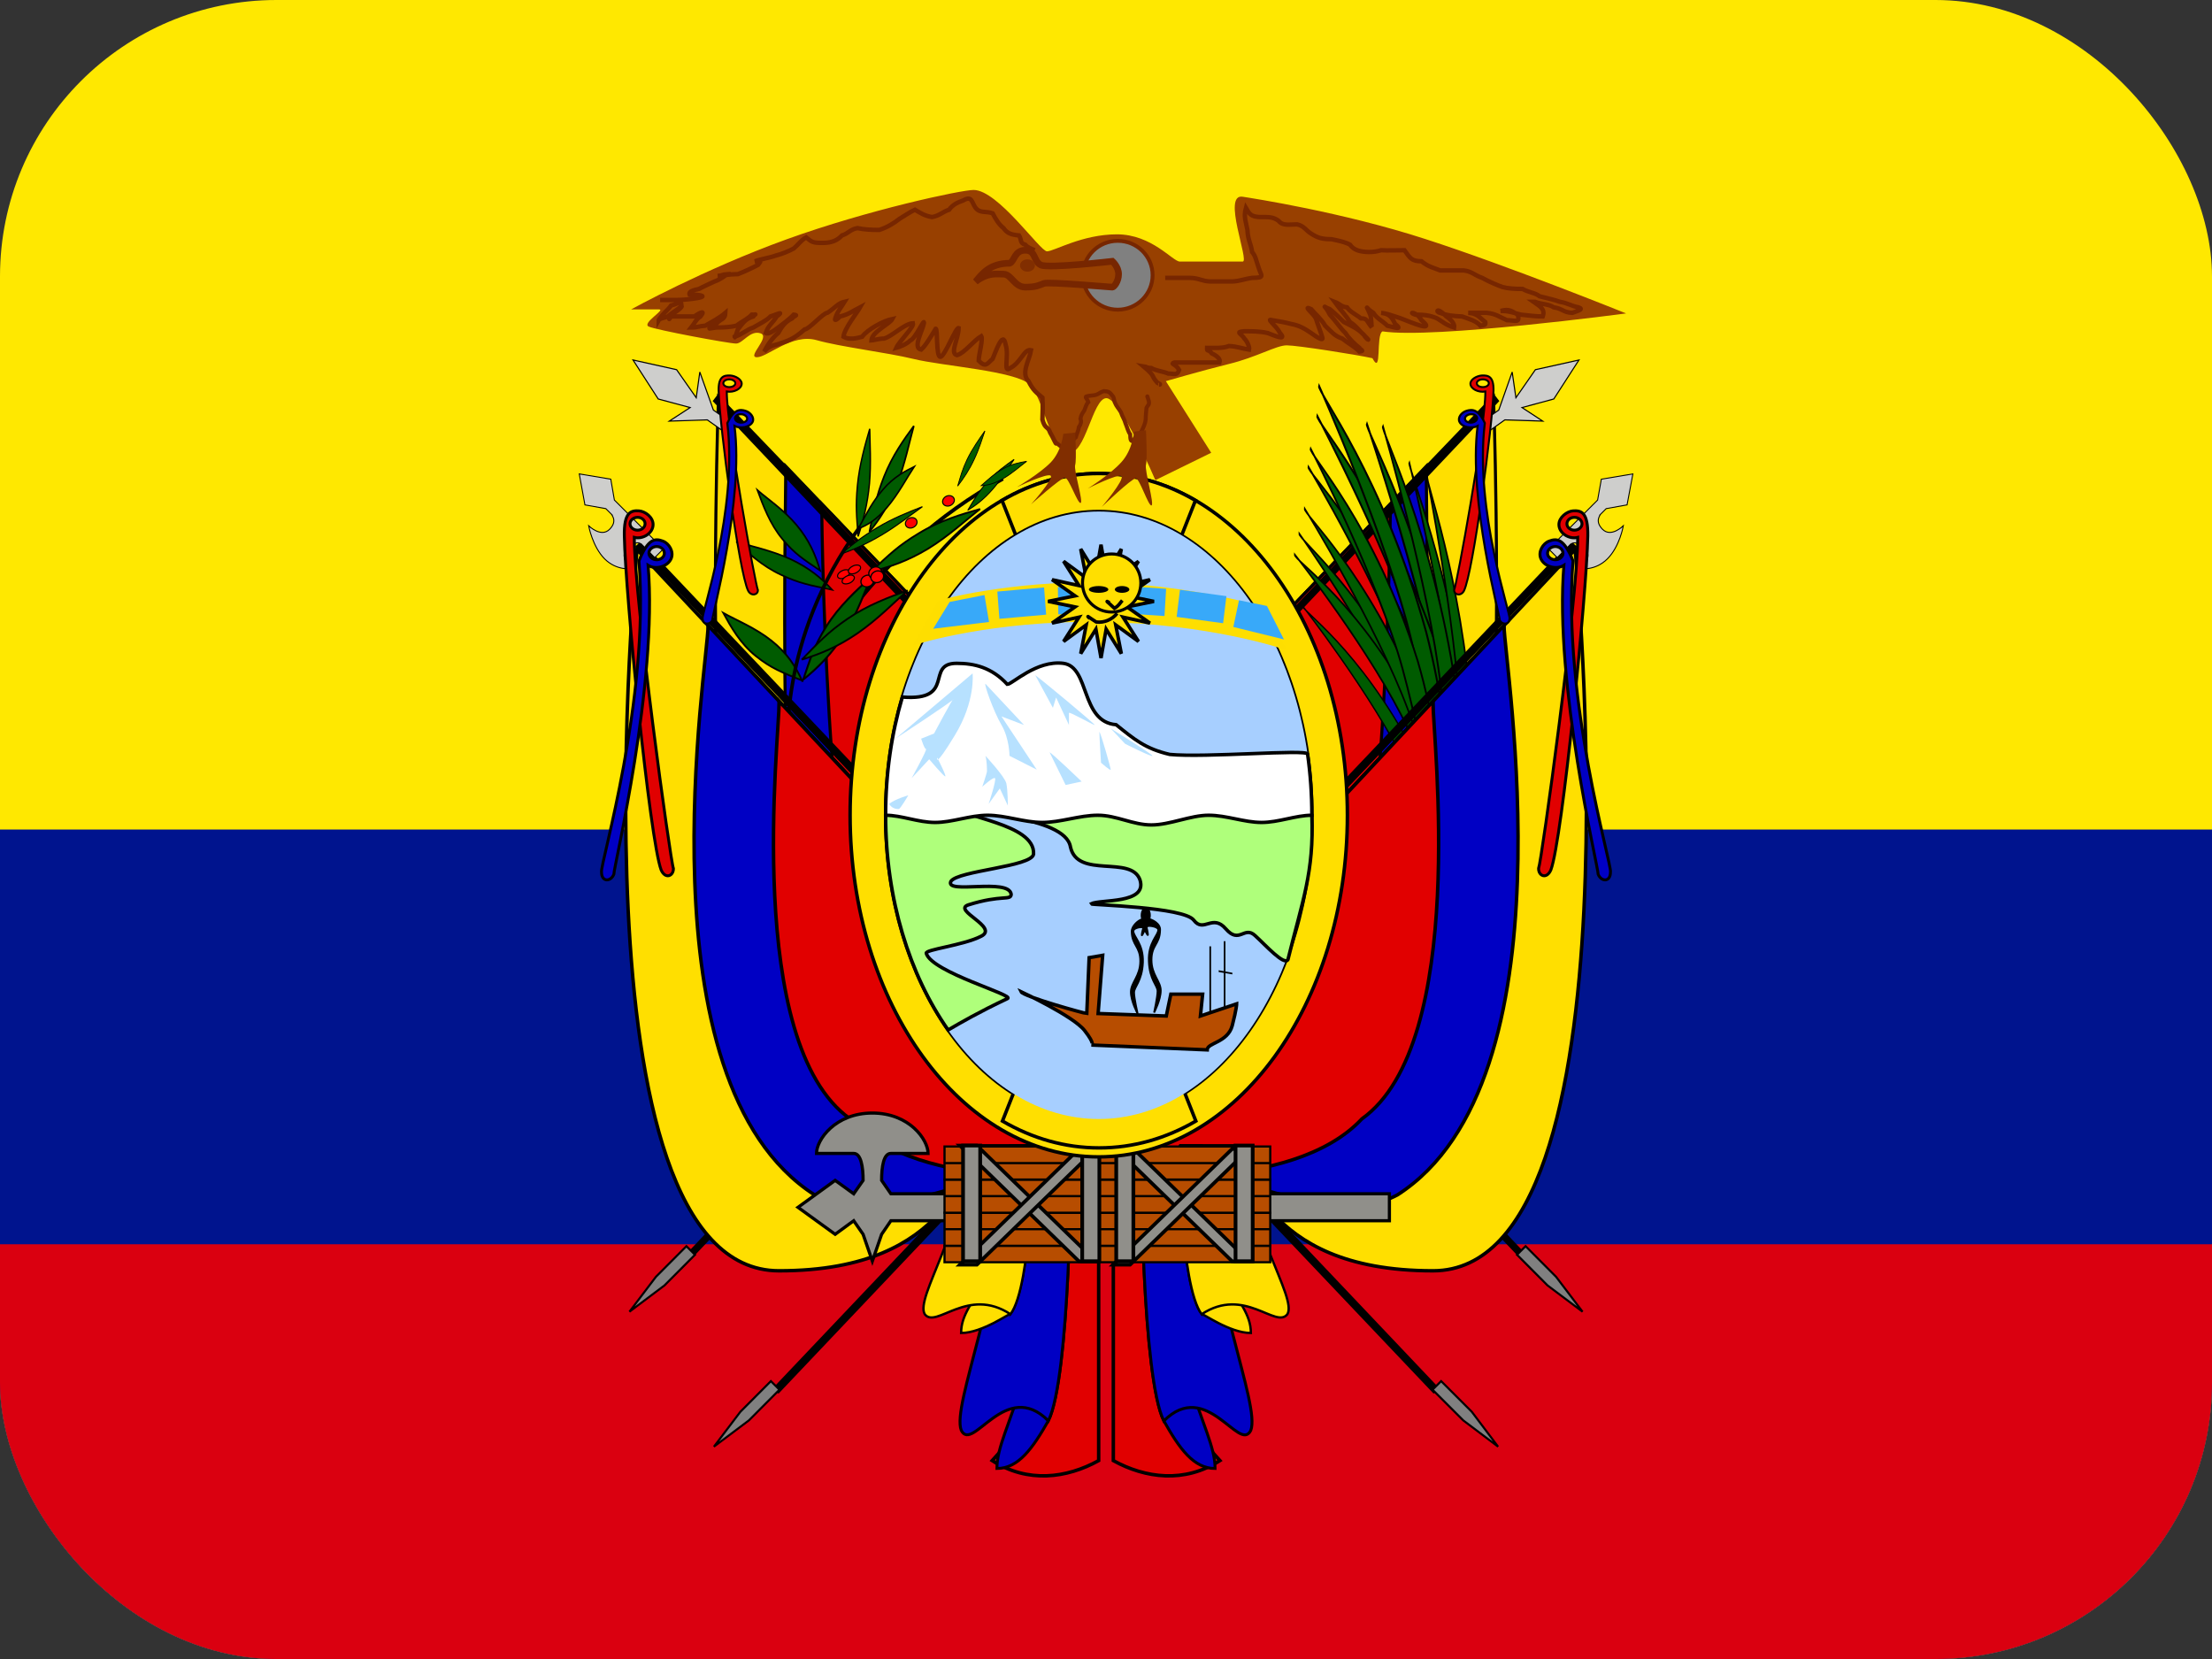 <svg width="16" height="12" viewBox="0 0 16 12" fill="none" xmlns="http://www.w3.org/2000/svg">
<rect x="0" y="0" width="16" height="12" fill="#333333" stroke="none"/>
<g clip-path="url(#clip0_1157_69738)">
<path fill-rule="evenodd" clip-rule="evenodd" d="M0 0H16V12H0V0Z" fill="#FFE800"/>
<path fill-rule="evenodd" clip-rule="evenodd" d="M0 6H16V12H0V6Z" fill="#00148E"/>
<path fill-rule="evenodd" clip-rule="evenodd" d="M0 9H16V12H0V9Z" fill="#DA0010"/>
<path fill-rule="evenodd" clip-rule="evenodd" d="M6.739 7.271L4.928 9.183L4.896 9.142L6.707 7.23L6.739 7.271H6.739ZM8 7.583L5.631 10.081L5.589 10.042L7.959 7.544L8 7.583Z" fill="black"/>
<path fill-rule="evenodd" clip-rule="evenodd" d="M5.638 10.052L5.417 10.274L5.164 10.464L5.355 10.212L5.576 9.99L5.638 10.052Z" fill="#808080" stroke="black" stroke-width="0.015"/>
<path fill-rule="evenodd" clip-rule="evenodd" d="M5.027 9.076L4.806 9.298L4.553 9.488L4.744 9.236L4.965 9.014L5.027 9.076Z" fill="#808080" stroke="black" stroke-width="0.015"/>
<path fill-rule="evenodd" clip-rule="evenodd" d="M5.197 2.871C5.197 2.871 4.998 8.257 5.795 8.257C6.593 8.257 6.991 7.69 6.991 7.69L6.982 4.73L5.197 2.871V2.871Z" fill="#FFDF00" stroke="black" stroke-width="0.022"/>
<path fill-rule="evenodd" clip-rule="evenodd" d="M5.684 3.373C5.684 3.657 5.596 7.69 5.995 7.69C6.393 7.69 6.991 7.407 6.991 7.407L6.982 4.73L5.684 3.373V3.373Z" fill="#0000C4" stroke="black" stroke-width="0.022"/>
<path fill-rule="evenodd" clip-rule="evenodd" d="M5.944 3.645C5.944 3.928 5.995 7.123 6.393 7.123H6.991L6.982 4.73L5.944 3.645V3.645Z" fill="#E10000" stroke="black" stroke-width="0.022"/>
<path fill-rule="evenodd" clip-rule="evenodd" d="M5.155 2.901L6.966 4.813L6.997 4.772L5.187 2.859L5.155 2.901H5.155Z" fill="black"/>
<path fill-rule="evenodd" clip-rule="evenodd" d="M4.608 3.975C4.608 3.975 4.094 9.192 5.635 9.192C6.92 9.192 6.92 8.368 7.177 8.368L6.92 6.446L4.608 3.975H4.608Z" fill="#FFDF00" stroke="black" stroke-width="0.025"/>
<path d="M5.88 4.84C5.891 4.84 6.281 3.997 7.254 3.463" stroke="black" stroke-width="0.027"/>
<path fill-rule="evenodd" clip-rule="evenodd" d="M5.719 4.045C5.855 4.109 5.941 4.181 6.019 4.266C5.863 4.234 5.784 4.221 5.648 4.157C5.512 4.094 5.408 3.997 5.326 3.918C5.427 3.95 5.583 3.982 5.719 4.045Z" fill="#005B00" stroke="black" stroke-width="0.012"/>
<path fill-rule="evenodd" clip-rule="evenodd" d="M6.061 4.562C6.071 4.579 6.062 4.603 6.041 4.615C6.02 4.626 5.995 4.622 5.984 4.604C5.974 4.587 5.983 4.564 6.004 4.552C6.025 4.54 6.051 4.545 6.061 4.562L6.061 4.562Z" fill="#FF0000" stroke="black" stroke-width="0.008"/>
<path fill-rule="evenodd" clip-rule="evenodd" d="M6.487 3.507C6.428 3.656 6.364 3.755 6.289 3.846C6.323 3.68 6.336 3.595 6.395 3.446C6.454 3.296 6.54 3.176 6.61 3.081C6.579 3.191 6.546 3.357 6.487 3.507Z" fill="#005B00" stroke="black" stroke-width="0.012"/>
<path fill-rule="evenodd" clip-rule="evenodd" d="M6.289 3.498C6.275 3.647 6.245 3.763 6.207 3.88C6.196 3.735 6.188 3.663 6.202 3.513C6.216 3.363 6.257 3.218 6.291 3.102C6.292 3.203 6.302 3.348 6.289 3.498Z" fill="#005B00" stroke="black" stroke-width="0.01"/>
<path fill-rule="evenodd" clip-rule="evenodd" d="M6.418 3.668C6.341 3.759 6.276 3.798 6.208 3.824C6.277 3.698 6.31 3.631 6.387 3.541C6.464 3.45 6.547 3.408 6.613 3.375C6.563 3.451 6.495 3.578 6.418 3.668Z" fill="#005B00" stroke="black" stroke-width="0.011"/>
<path fill-rule="evenodd" clip-rule="evenodd" d="M5.762 3.798C5.853 3.907 5.898 4.011 5.932 4.127C5.813 4.046 5.751 4.009 5.66 3.9C5.569 3.791 5.519 3.655 5.479 3.546C5.552 3.609 5.671 3.689 5.762 3.798Z" fill="#005B00" stroke="black" stroke-width="0.012"/>
<path fill-rule="evenodd" clip-rule="evenodd" d="M5.58 4.634C5.693 4.724 5.753 4.817 5.801 4.922C5.656 4.863 5.581 4.836 5.468 4.746C5.354 4.655 5.286 4.533 5.232 4.434C5.322 4.484 5.466 4.543 5.58 4.634Z" fill="#005B00" stroke="black" stroke-width="0.013"/>
<path fill-rule="evenodd" clip-rule="evenodd" d="M6.11 4.582C6.019 4.727 5.922 4.825 5.81 4.916C5.864 4.757 5.887 4.676 5.977 4.531C6.068 4.386 6.197 4.267 6.302 4.173C6.254 4.278 6.201 4.437 6.11 4.582Z" fill="#005B00" stroke="black" stroke-width="0.014"/>
<path fill-rule="evenodd" clip-rule="evenodd" d="M6.205 4.579C6.06 4.679 5.934 4.73 5.8 4.771C5.924 4.644 5.984 4.577 6.129 4.477C6.274 4.377 6.435 4.318 6.565 4.271C6.474 4.351 6.35 4.479 6.205 4.579Z" fill="#005B00" stroke="black" stroke-width="0.013"/>
<path fill-rule="evenodd" clip-rule="evenodd" d="M7.181 3.538C7.117 3.611 7.061 3.654 7 3.691C7.052 3.604 7.077 3.56 7.14 3.487C7.204 3.415 7.277 3.364 7.335 3.323C7.296 3.379 7.244 3.466 7.181 3.538Z" fill="#005B00" stroke="black" stroke-width="0.007"/>
<path fill-rule="evenodd" clip-rule="evenodd" d="M7.046 3.324C7.01 3.401 6.971 3.459 6.927 3.516C6.95 3.439 6.959 3.401 6.995 3.324C7.032 3.247 7.083 3.175 7.124 3.117C7.105 3.17 7.083 3.247 7.046 3.324Z" fill="#005B00" stroke="black" stroke-width="0.006"/>
<path fill-rule="evenodd" clip-rule="evenodd" d="M7.256 3.462C7.192 3.499 7.145 3.51 7.097 3.513C7.16 3.457 7.192 3.427 7.256 3.391C7.319 3.355 7.378 3.345 7.426 3.337C7.382 3.37 7.319 3.426 7.256 3.462Z" fill="#005B00" stroke="black" stroke-width="0.006"/>
<path fill-rule="evenodd" clip-rule="evenodd" d="M6.382 3.867C6.268 3.935 6.175 3.975 6.079 4.009C6.182 3.927 6.233 3.884 6.346 3.816C6.459 3.748 6.577 3.702 6.672 3.665C6.598 3.717 6.495 3.799 6.382 3.867Z" fill="#005B00" stroke="black" stroke-width="0.008"/>
<path fill-rule="evenodd" clip-rule="evenodd" d="M6.713 3.969C6.563 4.059 6.436 4.102 6.302 4.133C6.433 4.011 6.497 3.947 6.647 3.857C6.796 3.766 6.958 3.719 7.089 3.682C6.993 3.756 6.862 3.878 6.713 3.969Z" fill="#005B00" stroke="black" stroke-width="0.013"/>
<path d="M5.696 5.434C5.706 5.429 5.615 4.635 6.221 3.809" stroke="black" stroke-width="0.026"/>
<path fill-rule="evenodd" clip-rule="evenodd" d="M6.629 3.761C6.639 3.778 6.631 3.801 6.609 3.813C6.588 3.825 6.563 3.82 6.553 3.803C6.543 3.786 6.552 3.762 6.573 3.75C6.594 3.739 6.619 3.743 6.629 3.761L6.629 3.761Z" fill="#FF0000" stroke="black" stroke-width="0.008"/>
<path fill-rule="evenodd" clip-rule="evenodd" d="M6.899 3.602C6.909 3.619 6.9 3.642 6.879 3.654C6.858 3.666 6.832 3.661 6.822 3.644C6.812 3.627 6.821 3.603 6.842 3.591C6.863 3.58 6.888 3.584 6.899 3.602L6.899 3.602Z" fill="#FF0000" stroke="black" stroke-width="0.008"/>
<path fill-rule="evenodd" clip-rule="evenodd" d="M6.145 4.132C6.152 4.145 6.139 4.165 6.115 4.177C6.092 4.189 6.067 4.187 6.06 4.174C6.053 4.161 6.066 4.141 6.09 4.129C6.113 4.117 6.138 4.119 6.145 4.132L6.145 4.132Z" fill="#FF0000" stroke="black" stroke-width="0.008"/>
<path fill-rule="evenodd" clip-rule="evenodd" d="M6.223 4.098C6.23 4.111 6.217 4.131 6.193 4.143C6.17 4.155 6.145 4.153 6.138 4.14C6.131 4.127 6.144 4.107 6.168 4.095C6.191 4.083 6.216 4.085 6.223 4.098L6.223 4.098Z" fill="#FF0000" stroke="black" stroke-width="0.008"/>
<path fill-rule="evenodd" clip-rule="evenodd" d="M6.178 4.171C6.185 4.184 6.172 4.204 6.149 4.216C6.125 4.227 6.1 4.226 6.093 4.213C6.086 4.2 6.099 4.18 6.123 4.168C6.146 4.156 6.171 4.157 6.178 4.171L6.178 4.171Z" fill="#FF0000" stroke="black" stroke-width="0.008"/>
<path fill-rule="evenodd" clip-rule="evenodd" d="M6.316 4.181C6.326 4.202 6.315 4.228 6.292 4.239C6.269 4.251 6.241 4.244 6.231 4.224C6.221 4.203 6.232 4.177 6.255 4.166C6.279 4.154 6.306 4.161 6.316 4.181Z" fill="#FF0000" stroke="black" stroke-width="0.009"/>
<path fill-rule="evenodd" clip-rule="evenodd" d="M6.373 4.122C6.383 4.142 6.373 4.168 6.349 4.18C6.326 4.192 6.298 4.185 6.288 4.164C6.278 4.144 6.289 4.118 6.312 4.106C6.336 4.094 6.363 4.101 6.373 4.122Z" fill="#FF0000" stroke="black" stroke-width="0.009"/>
<path fill-rule="evenodd" clip-rule="evenodd" d="M6.388 4.151C6.398 4.171 6.387 4.197 6.364 4.209C6.34 4.22 6.313 4.213 6.303 4.193C6.293 4.173 6.303 4.147 6.327 4.135C6.35 4.123 6.378 4.13 6.388 4.151Z" fill="#FF0000" stroke="black" stroke-width="0.009"/>
<path fill-rule="evenodd" clip-rule="evenodd" d="M5.122 4.524C5.122 4.798 4.608 7.819 5.892 8.643C6.406 8.917 7.177 8.368 7.177 8.643L6.92 6.446L5.122 4.524H5.122Z" fill="#0000C4" stroke="black" stroke-width="0.025"/>
<path fill-rule="evenodd" clip-rule="evenodd" d="M5.636 5.073C5.636 5.347 5.379 7.544 6.149 8.093C6.663 8.643 7.948 8.494 7.948 8.494L6.92 6.446L5.636 5.073L5.636 5.073Z" fill="#E10000" stroke="black" stroke-width="0.025"/>
<path fill-rule="evenodd" clip-rule="evenodd" d="M4.596 3.952L6.966 6.45L7.007 6.41L4.638 3.913L4.596 3.952L4.596 3.952Z" fill="black"/>
<path fill-rule="evenodd" clip-rule="evenodd" d="M4.231 3.652L4.382 3.679L4.426 3.723C4.42 3.723 4.471 3.767 4.409 3.829C4.347 3.891 4.258 3.803 4.258 3.803C4.258 3.803 4.285 3.953 4.373 4.042C4.462 4.131 4.568 4.113 4.568 4.113C4.568 4.113 4.467 4.03 4.542 3.962C4.616 3.894 4.648 3.944 4.648 3.944L4.736 4.033L4.798 3.971L4.444 3.617L4.418 3.466L4.19 3.428L4.231 3.652L4.231 3.652Z" fill="#CECECC" stroke="black" stroke-width="0.007"/>
<path fill-rule="evenodd" clip-rule="evenodd" d="M4.579 2.604L4.761 2.886L4.992 2.948L4.841 3.046L5.116 3.037L5.24 3.125L5.284 3.054L5.16 2.966L5.062 2.691L5.036 2.877L4.894 2.674L4.579 2.604Z" fill="#CECECC" stroke="black" stroke-width="0.008"/>
<path fill-rule="evenodd" clip-rule="evenodd" d="M5.319 2.772C5.319 2.788 5.299 2.8 5.275 2.8C5.251 2.8 5.232 2.788 5.232 2.772C5.232 2.757 5.251 2.744 5.275 2.744C5.299 2.744 5.319 2.757 5.319 2.772ZM5.257 2.832C5.257 3.1 5.466 4.24 5.482 4.268C5.484 4.302 5.435 4.316 5.412 4.274C5.346 4.144 5.204 3.075 5.198 2.825C5.196 2.722 5.236 2.714 5.282 2.716C5.319 2.718 5.365 2.744 5.365 2.775C5.365 2.813 5.307 2.841 5.257 2.832V2.832Z" fill="#E10000" stroke="black" stroke-width="0.014"/>
<path fill-rule="evenodd" clip-rule="evenodd" d="M5.402 3.038C5.394 3.053 5.369 3.061 5.346 3.055C5.323 3.049 5.311 3.031 5.319 3.016C5.327 3 5.351 2.992 5.374 2.998C5.397 3.005 5.41 3.022 5.402 3.038ZM5.313 3.081C5.382 3.621 5.15 4.454 5.152 4.486C5.137 4.52 5.083 4.522 5.082 4.475C5.071 4.444 5.337 3.692 5.261 3.06C5.31 2.957 5.352 2.959 5.394 2.972C5.429 2.983 5.459 3.021 5.444 3.052C5.425 3.09 5.356 3.103 5.313 3.081L5.313 3.081Z" fill="#0000C4" stroke="black" stroke-width="0.015"/>
<path fill-rule="evenodd" clip-rule="evenodd" d="M4.666 3.788C4.666 3.814 4.642 3.835 4.612 3.835C4.582 3.835 4.557 3.814 4.557 3.788C4.557 3.763 4.582 3.742 4.612 3.742C4.642 3.742 4.666 3.763 4.666 3.788ZM4.588 3.887C4.588 4.335 4.85 6.235 4.871 6.282C4.872 6.337 4.812 6.362 4.782 6.292C4.7 6.075 4.523 4.293 4.516 3.877C4.512 3.705 4.563 3.692 4.62 3.695C4.667 3.698 4.724 3.741 4.724 3.794C4.724 3.856 4.651 3.903 4.588 3.887V3.887Z" fill="#E10000" stroke="black" stroke-width="0.021"/>
<path fill-rule="evenodd" clip-rule="evenodd" d="M4.802 4.018C4.792 4.042 4.76 4.055 4.731 4.046C4.702 4.037 4.687 4.01 4.697 3.985C4.708 3.96 4.74 3.947 4.769 3.956C4.797 3.965 4.813 3.993 4.802 4.018ZM4.688 4.089C4.759 4.944 4.439 6.273 4.44 6.324C4.419 6.378 4.351 6.383 4.351 6.308C4.338 6.259 4.7 5.058 4.622 4.057C4.688 3.891 4.741 3.894 4.795 3.914C4.839 3.93 4.876 3.99 4.855 4.04C4.83 4.1 4.741 4.123 4.688 4.089L4.688 4.089Z" fill="#0000C4" stroke="black" stroke-width="0.021"/>
<path fill-rule="evenodd" clip-rule="evenodd" d="M9.261 7.271L11.072 9.183L11.104 9.142L9.293 7.23L9.261 7.271ZM8 7.583L10.37 10.081L10.411 10.042L8.042 7.544L8 7.583H8Z" fill="black"/>
<path fill-rule="evenodd" clip-rule="evenodd" d="M10.362 10.052L10.584 10.274L10.836 10.464L10.646 10.212L10.424 9.99L10.362 10.052Z" fill="#808080" stroke="black" stroke-width="0.015"/>
<path fill-rule="evenodd" clip-rule="evenodd" d="M10.973 9.076L11.194 9.298L11.447 9.488L11.256 9.236L11.035 9.014L10.973 9.076Z" fill="#808080" stroke="black" stroke-width="0.015"/>
<path fill-rule="evenodd" clip-rule="evenodd" d="M10.803 2.871C10.803 2.871 11.002 8.257 10.205 8.257C9.408 8.257 9.009 7.69 9.009 7.69L9.019 4.73L10.803 2.871V2.871Z" fill="#FFDF00" stroke="black" stroke-width="0.022"/>
<path fill-rule="evenodd" clip-rule="evenodd" d="M10.316 3.373C10.316 3.657 10.404 7.69 10.006 7.69C9.607 7.69 9.009 7.407 9.009 7.407L9.019 4.73L10.316 3.373V3.373Z" fill="#0000C4" stroke="black" stroke-width="0.022"/>
<path fill-rule="evenodd" clip-rule="evenodd" d="M10.057 3.645C10.057 3.928 10.006 7.123 9.607 7.123H9.009L9.019 4.73L10.057 3.645V3.645Z" fill="#E10000" stroke="black" stroke-width="0.022"/>
<path fill-rule="evenodd" clip-rule="evenodd" d="M10.845 2.901L9.035 4.813L9.003 4.772L10.813 2.859L10.845 2.901H10.845Z" fill="black"/>
<path fill-rule="evenodd" clip-rule="evenodd" d="M9.417 4.377C9.417 4.377 9.924 5.027 10.169 5.531C10.414 6.034 10.699 6.803 10.699 6.803C10.699 6.803 10.536 6.046 10.228 5.44C9.824 4.678 9.417 4.421 9.417 4.377L9.417 4.377Z" fill="#005B00" stroke="black" stroke-width="0.01"/>
<path fill-rule="evenodd" clip-rule="evenodd" d="M9.398 3.86C9.398 3.86 9.965 4.664 10.223 5.261C10.481 5.859 10.768 6.757 10.768 6.757C10.768 6.757 10.629 5.893 10.302 5.171C9.871 4.262 9.395 3.908 9.398 3.86L9.398 3.86Z" fill="#005B00" stroke="black" stroke-width="0.012"/>
<path fill-rule="evenodd" clip-rule="evenodd" d="M9.887 3.065C9.887 3.065 10.288 4.256 10.409 4.994C10.531 5.731 10.605 6.747 10.605 6.747C10.605 6.747 10.682 5.894 10.519 4.989C10.292 3.833 9.87 3.102 9.887 3.065L9.887 3.065Z" fill="#005B00" stroke="black" stroke-width="0.014"/>
<path fill-rule="evenodd" clip-rule="evenodd" d="M9.528 3.008C9.528 3.008 10.083 4.066 10.299 4.785C10.514 5.505 10.716 6.546 10.716 6.546C10.716 6.546 10.688 5.601 10.408 4.724C10.034 3.614 9.516 3.056 9.528 3.008L9.528 3.008Z" fill="#005B00" stroke="black" stroke-width="0.014"/>
<path fill-rule="evenodd" clip-rule="evenodd" d="M10.194 3.346C10.194 3.346 10.47 4.486 10.539 5.166C10.608 5.846 10.627 6.765 10.627 6.765C10.627 6.765 10.724 6.021 10.627 5.183C10.49 4.11 10.179 3.376 10.194 3.346L10.194 3.346Z" fill="#005B00" stroke="black" stroke-width="0.012"/>
<path fill-rule="evenodd" clip-rule="evenodd" d="M9.464 3.377C9.464 3.377 10.001 4.283 10.218 4.918C10.435 5.552 10.648 6.481 10.648 6.481C10.648 6.481 10.596 5.62 10.317 4.85C9.944 3.876 9.454 3.422 9.464 3.377H9.464Z" fill="#005B00" stroke="black" stroke-width="0.013"/>
<path fill-rule="evenodd" clip-rule="evenodd" d="M9.365 4.011C9.365 4.011 9.931 4.729 10.189 5.28C10.448 5.831 10.735 6.67 10.735 6.67C10.735 6.67 10.595 5.848 10.268 5.184C9.837 4.35 9.361 4.058 9.365 4.011L9.365 4.011Z" fill="#005B00" stroke="black" stroke-width="0.012"/>
<path fill-rule="evenodd" clip-rule="evenodd" d="M9.437 3.679C9.437 3.679 9.958 4.524 10.185 5.136C10.411 5.749 10.652 6.659 10.652 6.659C10.652 6.659 10.556 5.796 10.267 5.055C9.884 4.12 9.431 3.726 9.437 3.679L9.437 3.679Z" fill="#005B00" stroke="black" stroke-width="0.012"/>
<path fill-rule="evenodd" clip-rule="evenodd" d="M10.003 3.083C10.003 3.083 10.338 4.249 10.421 4.962C10.504 5.675 10.525 6.651 10.525 6.651C10.525 6.651 10.645 5.842 10.529 4.966C10.365 3.845 9.985 3.117 10.003 3.083L10.003 3.083Z" fill="#005B00" stroke="black" stroke-width="0.013"/>
<path fill-rule="evenodd" clip-rule="evenodd" d="M9.541 2.791C9.541 2.791 10.03 3.889 10.207 4.624C10.384 5.359 10.533 6.412 10.533 6.412C10.533 6.412 10.547 5.467 10.316 4.572C10.003 3.435 9.527 2.838 9.541 2.791L9.541 2.791Z" fill="#005B00" stroke="black" stroke-width="0.014"/>
<path fill-rule="evenodd" clip-rule="evenodd" d="M10.319 3.43C10.319 3.43 10.53 4.524 10.56 5.173C10.59 5.821 10.556 6.693 10.556 6.693C10.556 6.693 10.695 5.993 10.647 5.194C10.572 4.169 10.303 3.458 10.319 3.43L10.319 3.43Z" fill="#005B00" stroke="black" stroke-width="0.012"/>
<path fill-rule="evenodd" clip-rule="evenodd" d="M9.48 3.245C9.48 3.245 9.969 4.192 10.146 4.841C10.322 5.49 10.472 6.432 10.472 6.432C10.472 6.432 10.486 5.572 10.255 4.782C9.942 3.782 9.466 3.289 9.48 3.245L9.48 3.245Z" fill="#005B00" stroke="black" stroke-width="0.013"/>
<path fill-rule="evenodd" clip-rule="evenodd" d="M11.393 3.975C11.393 3.975 11.906 9.192 10.365 9.192C9.081 9.192 9.081 8.368 8.824 8.368L9.081 6.446L11.393 3.975H11.393Z" fill="#FFDF00" stroke="black" stroke-width="0.025"/>
<path fill-rule="evenodd" clip-rule="evenodd" d="M10.879 4.524C10.879 4.798 11.393 7.819 10.108 8.643C9.595 8.917 8.824 8.368 8.824 8.643L9.081 6.446L10.879 4.524H10.879Z" fill="#0000C4" stroke="black" stroke-width="0.025"/>
<path fill-rule="evenodd" clip-rule="evenodd" d="M10.365 5.073C10.365 5.347 10.622 7.544 9.851 8.093C9.338 8.643 8.053 8.494 8.053 8.494L9.081 6.446L10.365 5.073L10.365 5.073Z" fill="#E10000" stroke="black" stroke-width="0.025"/>
<path fill-rule="evenodd" clip-rule="evenodd" d="M11.404 3.952L9.035 6.45L8.993 6.41L11.363 3.913L11.404 3.952Z" fill="black"/>
<path fill-rule="evenodd" clip-rule="evenodd" d="M11.769 3.652L11.618 3.679L11.574 3.723C11.58 3.723 11.53 3.767 11.592 3.829C11.654 3.891 11.742 3.803 11.742 3.803C11.742 3.803 11.716 3.953 11.627 4.042C11.538 4.131 11.432 4.113 11.432 4.113C11.432 4.113 11.533 4.03 11.459 3.962C11.384 3.894 11.352 3.945 11.352 3.945L11.264 4.033L11.202 3.971L11.556 3.617L11.583 3.466L11.811 3.428L11.769 3.652L11.769 3.652Z" fill="#CECECC" stroke="black" stroke-width="0.007"/>
<path fill-rule="evenodd" clip-rule="evenodd" d="M11.421 2.604L11.239 2.886L11.009 2.948L11.159 3.046L10.885 3.037L10.761 3.125L10.716 3.054L10.841 2.966L10.938 2.691L10.965 2.877L11.106 2.674L11.421 2.604Z" fill="#CECECC" stroke="black" stroke-width="0.008"/>
<path fill-rule="evenodd" clip-rule="evenodd" d="M10.682 2.772C10.682 2.788 10.701 2.8 10.726 2.8C10.75 2.8 10.769 2.788 10.769 2.772C10.769 2.757 10.75 2.744 10.726 2.744C10.701 2.744 10.682 2.757 10.682 2.772ZM10.744 2.832C10.744 3.1 10.535 4.24 10.518 4.268C10.517 4.302 10.566 4.316 10.589 4.274C10.655 4.144 10.797 3.075 10.803 2.825C10.805 2.722 10.765 2.714 10.719 2.716C10.682 2.718 10.636 2.744 10.636 2.775C10.636 2.813 10.694 2.841 10.744 2.832V2.832Z" fill="#E10000" stroke="black" stroke-width="0.014"/>
<path fill-rule="evenodd" clip-rule="evenodd" d="M10.599 3.038C10.606 3.053 10.631 3.061 10.654 3.055C10.677 3.049 10.69 3.031 10.682 3.016C10.674 3 10.649 2.992 10.626 2.998C10.603 3.005 10.591 3.022 10.599 3.038ZM10.688 3.081C10.619 3.621 10.85 4.454 10.848 4.486C10.864 4.52 10.917 4.522 10.919 4.475C10.93 4.444 10.664 3.692 10.74 3.06C10.691 2.957 10.649 2.959 10.606 2.972C10.571 2.983 10.541 3.021 10.557 3.052C10.575 3.09 10.645 3.103 10.688 3.081L10.688 3.081Z" fill="#0000C4" stroke="black" stroke-width="0.015"/>
<path fill-rule="evenodd" clip-rule="evenodd" d="M11.334 3.789C11.334 3.814 11.358 3.835 11.388 3.835C11.418 3.835 11.443 3.814 11.443 3.789C11.443 3.763 11.418 3.742 11.388 3.742C11.358 3.742 11.334 3.763 11.334 3.789ZM11.412 3.887C11.412 4.335 11.15 6.235 11.129 6.282C11.128 6.337 11.188 6.362 11.218 6.292C11.3 6.076 11.477 4.293 11.485 3.877C11.488 3.705 11.438 3.692 11.38 3.695C11.334 3.698 11.276 3.742 11.276 3.794C11.276 3.856 11.349 3.903 11.412 3.887V3.887Z" fill="#E10000" stroke="black" stroke-width="0.021"/>
<path fill-rule="evenodd" clip-rule="evenodd" d="M11.197 4.018C11.208 4.042 11.24 4.055 11.269 4.046C11.298 4.037 11.313 4.01 11.302 3.985C11.292 3.96 11.26 3.947 11.231 3.956C11.202 3.965 11.187 3.993 11.197 4.018ZM11.312 4.089C11.241 4.944 11.561 6.273 11.56 6.324C11.581 6.378 11.649 6.383 11.649 6.308C11.662 6.259 11.3 5.058 11.378 4.057C11.312 3.891 11.259 3.894 11.205 3.914C11.161 3.93 11.124 3.99 11.145 4.04C11.17 4.1 11.258 4.123 11.312 4.089L11.312 4.089Z" fill="#0000C4" stroke="black" stroke-width="0.021"/>
<path fill-rule="evenodd" clip-rule="evenodd" d="M7.177 10.565C7.434 10.73 7.715 10.693 7.947 10.565V8.368H7.434C7.691 9.192 7.691 10.016 7.177 10.565Z" fill="#E10000" stroke="black" stroke-width="0.025"/>
<path fill-rule="evenodd" clip-rule="evenodd" d="M7.583 8.417C7.583 9.967 7.211 10.312 7.211 10.622C7.366 10.622 7.469 10.477 7.583 10.277C7.738 9.967 7.752 8.393 7.738 8.417H7.583V8.417Z" fill="#0000C4" stroke="black" stroke-width="0.021"/>
<path fill-rule="evenodd" clip-rule="evenodd" d="M7.273 8.417C7.265 9.323 6.881 10.161 6.953 10.346C7.036 10.512 7.273 9.967 7.583 10.277C7.738 9.967 7.753 8.393 7.738 8.417H7.273V8.417Z" fill="#0000C4" stroke="black" stroke-width="0.021"/>
<path fill-rule="evenodd" clip-rule="evenodd" d="M7.308 8.284C7.308 9.302 6.952 9.37 6.952 9.642C7.107 9.642 7.308 9.493 7.308 9.506C7.463 9.302 7.478 8.268 7.463 8.284H7.308Z" fill="#FFDF00" stroke="black" stroke-width="0.017"/>
<path fill-rule="evenodd" clip-rule="evenodd" d="M6.999 8.284C6.991 8.879 6.616 9.384 6.689 9.506C6.771 9.615 6.999 9.302 7.309 9.506C7.464 9.302 7.479 8.268 7.464 8.284H6.999Z" fill="#FFDF00" stroke="black" stroke-width="0.017"/>
<path fill-rule="evenodd" clip-rule="evenodd" d="M8.824 10.565C8.567 10.73 8.286 10.693 8.053 10.565V8.368H8.567C8.31 9.192 8.31 10.016 8.824 10.565V10.565Z" fill="#E10000" stroke="black" stroke-width="0.025"/>
<path fill-rule="evenodd" clip-rule="evenodd" d="M8.418 8.417C8.418 9.968 8.789 10.312 8.789 10.622C8.634 10.622 8.531 10.478 8.418 10.277C8.263 9.967 8.248 8.393 8.263 8.417H8.418V8.417Z" fill="#0000C4" stroke="black" stroke-width="0.021"/>
<path fill-rule="evenodd" clip-rule="evenodd" d="M8.728 8.417C8.735 9.323 9.12 10.161 9.047 10.347C8.964 10.512 8.728 9.968 8.418 10.278C8.263 9.968 8.248 8.393 8.263 8.417H8.728V8.417Z" fill="#0000C4" stroke="black" stroke-width="0.021"/>
<path fill-rule="evenodd" clip-rule="evenodd" d="M8.692 8.284C8.692 9.303 9.048 9.37 9.048 9.642C8.893 9.642 8.693 9.494 8.692 9.506C8.537 9.303 8.522 8.268 8.537 8.284H8.692Z" fill="#FFDF00" stroke="black" stroke-width="0.017"/>
<path fill-rule="evenodd" clip-rule="evenodd" d="M9.002 8.284C9.009 8.879 9.385 9.384 9.312 9.506C9.229 9.615 9.002 9.302 8.692 9.506C8.537 9.302 8.522 8.268 8.537 8.284H9.002Z" fill="#FFDF00" stroke="black" stroke-width="0.017"/>
<path fill-rule="evenodd" clip-rule="evenodd" d="M6.041 8.538L5.772 8.733L6.041 8.928L6.175 8.83L6.243 8.928L6.31 9.122L6.377 8.928L6.444 8.83L10.05 8.83V8.635L6.444 8.635L6.377 8.538C6.377 8.44 6.391 8.343 6.444 8.343C6.497 8.343 6.607 8.343 6.713 8.343C6.713 8.245 6.579 8.051 6.31 8.051C6.041 8.051 5.906 8.245 5.906 8.343L6.175 8.343C6.228 8.343 6.243 8.44 6.243 8.538L6.175 8.635L6.041 8.538L6.041 8.538Z" fill="#908F8A" stroke="black" stroke-width="0.023"/>
<path fill-rule="evenodd" clip-rule="evenodd" d="M6.832 9.011H9.188V9.13H6.832V9.011Z" fill="#B74D00" stroke="black" stroke-width="0.016"/>
<path fill-rule="evenodd" clip-rule="evenodd" d="M6.832 8.891H9.188V9.011H6.832V8.891ZM6.832 8.772H9.188V8.891H6.832V8.772Z" fill="#B74D00"/>
<path d="M6.832 8.891H9.188M6.832 8.891V9.011H9.188V8.891M6.832 8.891V8.772H9.188V8.891" stroke="black" stroke-width="0.016"/>
<path fill-rule="evenodd" clip-rule="evenodd" d="M6.832 8.652H9.188V8.772H6.832V8.652ZM6.832 8.532H9.188V8.652H6.832V8.532Z" fill="#B74D00"/>
<path d="M6.832 8.652H9.188M6.832 8.652V8.772H9.188V8.652M6.832 8.652V8.532H9.188V8.652" stroke="black" stroke-width="0.016"/>
<path fill-rule="evenodd" clip-rule="evenodd" d="M6.832 8.413H9.188V8.532H6.832V8.413ZM6.832 8.293H9.188V8.413H6.832V8.293Z" fill="#B74D00"/>
<path d="M6.832 8.413H9.188M6.832 8.413V8.532H9.188V8.413M6.832 8.413V8.293H9.188V8.413" stroke="black" stroke-width="0.016"/>
<path fill-rule="evenodd" clip-rule="evenodd" d="M6.943 8.286L7.804 9.123H7.927L7.066 8.286H6.943Z" fill="#908F8A" stroke="black" stroke-width="0.026"/>
<path fill-rule="evenodd" clip-rule="evenodd" d="M6.943 9.148L7.804 8.311H7.927L7.066 9.148H6.943Z" fill="#908F8A" stroke="black" stroke-width="0.026"/>
<path fill-rule="evenodd" clip-rule="evenodd" d="M6.966 8.286V9.123H7.09V8.286H6.966Z" fill="#908F8A" stroke="black" stroke-width="0.027"/>
<path fill-rule="evenodd" clip-rule="evenodd" d="M8.051 8.286L8.912 9.123H9.035L8.174 8.286H8.051Z" fill="#908F8A" stroke="black" stroke-width="0.026"/>
<path fill-rule="evenodd" clip-rule="evenodd" d="M8.051 9.148L8.912 8.311H9.035L8.174 9.148H8.051Z" fill="#908F8A" stroke="black" stroke-width="0.026"/>
<path fill-rule="evenodd" clip-rule="evenodd" d="M8.937 8.286V9.123H9.061V8.286H8.937Z" fill="#908F8A" stroke="black" stroke-width="0.027"/>
<path fill-rule="evenodd" clip-rule="evenodd" d="M8.074 8.286V9.123H8.198V8.286H8.074Z" fill="#908F8A" stroke="black" stroke-width="0.027"/>
<path fill-rule="evenodd" clip-rule="evenodd" d="M7.828 8.286V9.123H7.952V8.286H7.828Z" fill="#908F8A" stroke="black" stroke-width="0.027"/>
<path fill-rule="evenodd" clip-rule="evenodd" d="M9.746 5.897C9.746 7.261 8.94 8.368 7.947 8.368C6.955 8.368 6.149 7.261 6.149 5.897C6.149 4.532 6.955 3.425 7.947 3.425C8.94 3.425 9.746 4.532 9.746 5.897ZM9.489 5.897C9.489 7.109 8.798 8.093 7.947 8.093C7.097 8.093 6.406 7.109 6.406 5.897C6.406 4.684 7.097 3.7 7.947 3.7C8.798 3.7 9.489 4.684 9.489 5.897Z" fill="#FFDF00" stroke="black" stroke-width="0.025"/>
<path fill-rule="evenodd" clip-rule="evenodd" d="M8.647 3.62C8.432 3.494 8.196 3.425 7.948 3.425C7.699 3.425 7.463 3.494 7.248 3.62L7.348 3.873C7.532 3.761 7.735 3.7 7.948 3.7C8.16 3.7 8.363 3.761 8.547 3.873L8.647 3.62V3.62Z" fill="#FFDF00" stroke="black" stroke-width="0.025"/>
<path fill-rule="evenodd" clip-rule="evenodd" d="M8.65 8.109C8.435 8.234 8.199 8.303 7.95 8.303C7.702 8.303 7.466 8.234 7.251 8.109L7.351 7.856C7.535 7.967 7.738 8.028 7.95 8.028C8.163 8.028 8.366 7.967 8.55 7.856L8.65 8.109V8.109Z" fill="#FFDF00" stroke="black" stroke-width="0.025"/>
<path fill-rule="evenodd" clip-rule="evenodd" d="M9.489 5.897C9.489 7.11 8.799 8.094 7.948 8.094C7.096 8.094 6.406 7.11 6.406 5.897C6.406 4.683 7.096 3.7 7.948 3.7C8.799 3.7 9.489 4.683 9.489 5.897Z" fill="#A7CFFF"/>
<path fill-rule="evenodd" clip-rule="evenodd" d="M9.489 5.897C9.505 6.31 9.422 6.511 9.316 6.941C9.289 6.987 9.157 6.839 9.078 6.767C8.999 6.694 8.965 6.832 8.867 6.719C8.77 6.606 8.707 6.751 8.635 6.656C8.564 6.56 7.892 6.546 7.891 6.538C7.957 6.503 8.301 6.541 8.246 6.365C8.183 6.183 7.795 6.359 7.743 6.127C7.707 5.896 6.966 5.886 6.913 5.829C6.934 5.916 7.489 5.953 7.476 6.178C7.464 6.27 6.929 6.297 6.878 6.375C6.833 6.472 7.297 6.348 7.314 6.468C7.313 6.517 7.246 6.469 7.005 6.545C6.884 6.584 7.229 6.706 7.097 6.772C6.966 6.839 6.688 6.868 6.7 6.896C6.742 7.034 7.348 7.199 7.287 7.223C7.074 7.324 6.96 7.391 6.858 7.45C6.579 7.052 6.406 6.503 6.406 5.897C6.866 5.72 6.768 5.684 7.619 5.684C8.47 5.684 8.75 5.72 9.489 5.897L9.489 5.897Z" fill="#AFFF7B" stroke="black" stroke-width="0.025"/>
<path fill-rule="evenodd" clip-rule="evenodd" d="M9.489 5.897C9.372 5.897 9.25 5.949 9.125 5.949C9 5.949 8.872 5.897 8.742 5.897C8.611 5.897 8.462 5.967 8.328 5.967C8.194 5.967 8.076 5.897 7.941 5.897C7.807 5.897 7.672 5.949 7.539 5.949C7.406 5.949 7.274 5.897 7.144 5.897C7.015 5.897 6.888 5.949 6.764 5.949C6.641 5.949 6.521 5.897 6.406 5.897C6.406 5.593 6.449 5.305 6.527 5.042C6.92 5.073 6.688 4.798 6.92 4.798C7.046 4.798 7.173 4.827 7.286 4.95C7.321 4.95 7.496 4.774 7.691 4.798C7.885 4.823 7.814 5.221 8.073 5.242C8.204 5.347 8.282 5.415 8.461 5.457C8.718 5.482 9.452 5.418 9.458 5.454C9.479 5.601 9.489 5.749 9.489 5.897Z" fill="white" stroke="black" stroke-width="0.025"/>
<path fill-rule="evenodd" clip-rule="evenodd" d="M8.18 7.175C8.18 7.107 8.248 7.061 8.248 6.952C8.248 6.844 8.188 6.84 8.186 6.738C8.185 6.697 8.237 6.654 8.26 6.65C8.283 6.647 8.303 6.739 8.303 6.76C8.303 6.78 8.279 6.709 8.26 6.707C8.24 6.705 8.198 6.715 8.198 6.735C8.198 6.776 8.272 6.826 8.267 6.962C8.261 7.098 8.203 7.138 8.203 7.179C8.203 7.22 8.229 7.333 8.229 7.333C8.229 7.333 8.18 7.243 8.18 7.175L8.18 7.175Z" fill="black" stroke="black" stroke-width="0.013"/>
<path fill-rule="evenodd" clip-rule="evenodd" d="M8.396 7.165C8.396 7.097 8.329 7.052 8.329 6.943C8.329 6.834 8.389 6.831 8.391 6.729C8.396 6.681 8.332 6.65 8.309 6.647C8.286 6.643 8.259 6.742 8.259 6.762C8.259 6.783 8.286 6.7 8.305 6.698C8.325 6.695 8.378 6.705 8.378 6.726C8.378 6.766 8.304 6.817 8.31 6.953C8.315 7.089 8.373 7.128 8.373 7.169C8.373 7.21 8.348 7.324 8.348 7.324C8.348 7.324 8.396 7.233 8.396 7.165Z" fill="black" stroke="black" stroke-width="0.013"/>
<path fill-rule="evenodd" clip-rule="evenodd" d="M8.324 6.621C8.324 6.654 8.308 6.681 8.288 6.681C8.268 6.681 8.251 6.654 8.251 6.621C8.251 6.588 8.268 6.561 8.288 6.561C8.308 6.561 8.324 6.588 8.324 6.621L8.324 6.621ZM8.748 6.845H8.76V7.336H8.748L8.748 6.845ZM8.852 6.808H8.864V7.298H8.852V6.808Z" fill="black"/>
<path fill-rule="evenodd" clip-rule="evenodd" d="M8.815 7.031L8.815 7.018L8.914 7.036L8.914 7.048L8.815 7.031Z" fill="black"/>
<path fill-rule="evenodd" clip-rule="evenodd" d="M7.385 7.173C7.385 7.173 7.763 7.349 7.845 7.454C7.927 7.559 7.894 7.559 7.894 7.559L8.732 7.594C8.732 7.542 8.88 7.542 8.913 7.419C8.945 7.296 8.945 7.261 8.945 7.261L8.683 7.349L8.699 7.191H8.469L8.436 7.349L7.943 7.331L7.976 6.91L7.878 6.927L7.861 7.331C7.845 7.331 7.401 7.208 7.385 7.173L7.385 7.173Z" fill="#B74D00" stroke="black" stroke-width="0.025"/>
<path fill-rule="evenodd" clip-rule="evenodd" d="M6.628 4.648C6.628 4.648 7.174 4.474 7.964 4.486C8.754 4.499 9.3 4.685 9.288 4.685C9.276 4.685 9.137 4.4 9.137 4.4C9.137 4.4 8.58 4.238 7.952 4.226C7.325 4.213 6.779 4.35 6.791 4.362L6.628 4.648Z" fill="#FEDE00" stroke="#FEDE00" stroke-width="0.025"/>
<path fill-rule="evenodd" clip-rule="evenodd" d="M7.652 4.246L7.991 4.24L7.994 4.437L7.655 4.444L7.652 4.246ZM6.869 4.354L6.75 4.548L7.154 4.499L7.121 4.304L6.869 4.354ZM7.214 4.279L7.552 4.249L7.567 4.446L7.229 4.476L7.214 4.279ZM8.435 4.259L8.096 4.236L8.084 4.433L8.423 4.456L8.435 4.259ZM9.164 4.383L9.287 4.625L8.921 4.535L8.962 4.342L9.164 4.383V4.383ZM8.871 4.312L8.535 4.266L8.511 4.462L8.847 4.508L8.871 4.312Z" fill="#38A9F9"/>
<path fill-rule="evenodd" clip-rule="evenodd" d="M7.964 4.76L7.927 4.551L7.817 4.728L7.857 4.52L7.693 4.64L7.805 4.464L7.61 4.507L7.776 4.39L7.581 4.35L7.776 4.31L7.61 4.193L7.805 4.236L7.693 4.06L7.857 4.18L7.817 3.971L7.927 4.149L7.964 3.94L8.001 4.149L8.111 3.971L8.07 4.18L8.235 4.06L8.123 4.236L8.318 4.193L8.152 4.31L8.347 4.35L8.152 4.39L8.318 4.507L8.123 4.464L8.235 4.64L8.07 4.52L8.111 4.728L8.001 4.551L7.964 4.76Z" fill="#FFDF00" stroke="black" stroke-width="0.025"/>
<path fill-rule="evenodd" clip-rule="evenodd" d="M8.252 4.217C8.252 4.333 8.158 4.427 8.041 4.427C7.924 4.427 7.83 4.333 7.83 4.217C7.83 4.101 7.924 4.007 8.041 4.007C8.158 4.007 8.252 4.101 8.252 4.217Z" fill="#FFDF00" stroke="black" stroke-width="0.022"/>
<path fill-rule="evenodd" clip-rule="evenodd" d="M8.017 4.264C8.017 4.277 7.985 4.288 7.947 4.288C7.908 4.288 7.876 4.277 7.876 4.264C7.876 4.25 7.908 4.239 7.947 4.239C7.985 4.239 8.017 4.25 8.017 4.264H8.017ZM8.169 4.264C8.169 4.277 8.145 4.288 8.116 4.288C8.087 4.288 8.064 4.277 8.064 4.264C8.064 4.25 8.087 4.239 8.116 4.239C8.145 4.239 8.169 4.25 8.169 4.264Z" fill="black"/>
<path d="M8.01 4.351L8.025 4.36C7.99 4.34 8.006 4.347 8.061 4.4C8.092 4.382 8.098 4.366 8.118 4.343" stroke="black" stroke-width="0.025"/>
<path d="M7.871 4.462L7.883 4.474C7.855 4.445 7.866 4.459 7.929 4.499C7.987 4.507 8.046 4.48 8.08 4.437" stroke="black" stroke-width="0.025"/>
<path fill-rule="evenodd" clip-rule="evenodd" d="M7.035 4.871C7.035 4.871 7.058 5.07 6.907 5.318C6.756 5.567 6.779 5.48 6.779 5.48C6.779 5.48 6.849 5.616 6.837 5.616C6.826 5.616 6.721 5.492 6.721 5.492L6.594 5.629C6.594 5.629 6.71 5.418 6.698 5.418C6.686 5.418 6.663 5.343 6.663 5.343L6.756 5.306C6.756 5.306 6.895 5.045 6.895 5.058C6.895 5.07 6.477 5.343 6.477 5.343L7.035 4.871ZM7.128 4.946C7.116 4.946 7.186 5.145 7.244 5.244C7.302 5.343 7.302 5.467 7.302 5.467L7.499 5.567L7.244 5.182L7.407 5.244L7.128 4.946ZM7.128 5.467C7.128 5.467 7.267 5.616 7.279 5.666C7.29 5.716 7.29 5.827 7.29 5.827L7.232 5.703L7.151 5.815C7.151 5.815 7.209 5.641 7.197 5.629C7.186 5.616 7.105 5.691 7.105 5.691C7.105 5.691 7.139 5.591 7.139 5.579C7.139 5.567 7.139 5.505 7.128 5.467ZM6.431 5.815C6.477 5.778 6.57 5.753 6.57 5.753C6.57 5.753 6.512 5.852 6.501 5.852C6.489 5.852 6.454 5.852 6.431 5.815ZM8.034 5.269C8.034 5.269 8.336 5.455 8.336 5.467C8.336 5.48 8.138 5.38 8.138 5.38L8.034 5.269H8.034ZM7.488 4.884C7.511 4.896 7.929 5.244 7.918 5.244C7.906 5.244 7.732 5.144 7.732 5.157V5.244L7.639 5.045L7.616 5.12L7.488 4.884L7.488 4.884ZM7.592 5.442L7.708 5.678L7.824 5.653C7.824 5.653 7.604 5.442 7.592 5.442H7.592ZM7.952 5.293C7.952 5.331 7.964 5.517 7.964 5.517C7.964 5.517 8.034 5.579 8.034 5.567C8.034 5.554 7.964 5.306 7.952 5.293Z" fill="#B7E1FF"/>
<path fill-rule="evenodd" clip-rule="evenodd" d="M4.565 2.238C4.565 2.238 5.09 1.948 5.687 1.732C6.284 1.516 6.954 1.374 7.042 1.374C7.219 1.374 7.523 1.818 7.573 1.818C7.624 1.818 7.826 1.695 8.079 1.695C8.332 1.695 8.483 1.892 8.534 1.892H8.989C9.039 1.892 8.837 1.398 8.989 1.423C9.065 1.435 9.709 1.534 10.31 1.729C10.91 1.923 11.762 2.267 11.762 2.267C11.762 2.267 10.369 2.453 10 2.397C9.95 2.422 9.998 2.724 9.927 2.591C9.81 2.565 9.383 2.498 9.307 2.498C9.231 2.498 9.09 2.584 8.888 2.633C8.686 2.683 8.433 2.757 8.433 2.757L8.761 3.275L8.357 3.473C8.357 3.473 8.104 2.88 8.003 2.88C7.902 2.88 7.851 3.3 7.725 3.275C7.599 3.251 7.548 2.88 7.447 2.781C7.346 2.683 6.813 2.647 6.611 2.597C6.408 2.548 6.082 2.51 5.905 2.46C5.728 2.411 5.551 2.584 5.475 2.584C5.399 2.584 5.576 2.436 5.501 2.411C5.425 2.386 5.374 2.485 5.324 2.485C5.273 2.485 4.742 2.386 4.692 2.362C4.641 2.337 4.818 2.238 4.767 2.238H4.565H4.565Z" fill="#984000"/>
<path fill-rule="evenodd" clip-rule="evenodd" d="M8.337 1.991C8.337 2.128 8.224 2.24 8.085 2.24C7.946 2.24 7.833 2.128 7.833 1.991C7.833 1.853 7.946 1.742 8.085 1.742C8.224 1.742 8.337 1.853 8.337 1.991Z" fill="#808080" stroke="#772600" stroke-width="0.028"/>
<path fill-rule="evenodd" clip-rule="evenodd" d="M7.057 2.037C7.102 1.983 7.158 1.904 7.304 1.904C7.338 1.89 7.338 1.81 7.416 1.81C7.495 1.81 7.473 1.89 7.529 1.917C7.585 1.943 8.046 1.89 8.046 1.89C8.046 1.89 8.091 1.93 8.091 1.983C8.091 2.037 8.057 2.077 8.046 2.077C8.034 2.077 7.585 2.037 7.551 2.05C7.517 2.063 7.495 2.077 7.416 2.077C7.338 2.077 7.315 1.983 7.259 1.983C7.203 1.983 7.147 1.97 7.057 2.037Z" fill="#984000" stroke="#772600" stroke-width="0.048"/>
<path d="M8.428 2.01H8.608C8.672 2.011 8.694 2.034 8.754 2.036H8.911C8.968 2.034 8.998 2.018 9.057 2.01C9.155 2.008 9.122 1.999 9.102 1.93C9.084 1.877 9.082 1.853 9.057 1.823C9.048 1.76 9.026 1.737 9.023 1.663C9.013 1.607 8.994 1.569 9.012 1.504C9.038 1.549 9.049 1.567 9.113 1.57C9.181 1.57 9.207 1.568 9.248 1.597C9.28 1.636 9.322 1.623 9.383 1.623C9.435 1.635 9.444 1.666 9.484 1.69C9.532 1.721 9.563 1.73 9.63 1.73C9.684 1.741 9.731 1.751 9.765 1.77C9.794 1.811 9.839 1.821 9.9 1.823C9.934 1.823 9.961 1.819 9.99 1.81C10.042 1.813 10.095 1.81 10.159 1.81C10.2 1.868 10.21 1.889 10.282 1.89C10.332 1.931 10.374 1.938 10.417 1.956H10.586C10.646 1.962 10.665 1.991 10.721 2.01C10.775 2.04 10.827 2.061 10.867 2.076C10.906 2.087 10.958 2.09 11.013 2.09C11.055 2.115 11.105 2.117 11.136 2.143C11.183 2.155 11.247 2.169 11.283 2.183C11.342 2.192 11.365 2.214 11.418 2.223C11.463 2.238 11.402 2.251 11.373 2.263C11.306 2.26 11.301 2.231 11.238 2.223C11.204 2.199 11.152 2.202 11.103 2.183H11.092C11.136 2.214 11.179 2.234 11.159 2.289C11.102 2.289 11.055 2.281 11.002 2.276C10.945 2.263 10.919 2.249 10.855 2.249C10.919 2.231 10.935 2.252 10.979 2.276C10.995 2.341 10.961 2.316 10.9 2.316C10.849 2.294 10.818 2.268 10.754 2.263H10.62C10.686 2.266 10.7 2.296 10.743 2.329C10.747 2.35 10.742 2.349 10.709 2.356C10.675 2.32 10.629 2.308 10.575 2.289C10.521 2.287 10.465 2.282 10.417 2.263C10.384 2.26 10.389 2.213 10.462 2.289C10.506 2.32 10.522 2.345 10.518 2.369C10.46 2.352 10.432 2.325 10.395 2.303C10.342 2.28 10.299 2.276 10.237 2.276C10.179 2.258 10.243 2.248 10.282 2.316C10.366 2.386 10.271 2.356 10.237 2.343C10.187 2.326 10.134 2.301 10.091 2.289C10.057 2.278 10.027 2.267 9.99 2.263C10.048 2.269 10.068 2.293 10.091 2.343C10.15 2.391 10.089 2.368 10.035 2.356C10.001 2.321 9.957 2.303 9.934 2.263C9.877 2.229 9.876 2.191 9.911 2.276C9.921 2.303 9.919 2.362 9.923 2.369C9.881 2.316 9.89 2.303 9.844 2.303C9.813 2.277 9.766 2.257 9.743 2.223C9.699 2.218 9.697 2.2 9.653 2.183C9.689 2.233 9.737 2.283 9.765 2.329C9.817 2.363 9.831 2.394 9.866 2.423C9.881 2.452 9.92 2.476 9.878 2.436C9.829 2.38 9.794 2.367 9.72 2.329C9.679 2.29 9.664 2.273 9.619 2.236C9.558 2.213 9.582 2.2 9.619 2.276C9.662 2.322 9.695 2.374 9.732 2.409C9.757 2.449 9.8 2.49 9.833 2.516C9.843 2.534 9.873 2.537 9.833 2.543C9.798 2.506 9.749 2.482 9.709 2.449C9.653 2.431 9.627 2.396 9.585 2.356C9.559 2.309 9.515 2.273 9.484 2.236C9.419 2.206 9.497 2.265 9.518 2.303C9.533 2.351 9.55 2.391 9.563 2.436C9.582 2.48 9.506 2.425 9.484 2.409C9.435 2.376 9.399 2.354 9.338 2.343C9.298 2.332 9.246 2.323 9.203 2.316C9.152 2.3 9.231 2.354 9.259 2.409C9.316 2.473 9.203 2.421 9.17 2.409C9.114 2.396 9.06 2.396 9.001 2.396C8.929 2.401 8.98 2.412 9.001 2.449C9.023 2.47 9.039 2.512 9.035 2.529C8.987 2.522 8.947 2.505 8.889 2.503C8.842 2.521 8.785 2.516 8.731 2.516C8.729 2.549 8.741 2.521 8.765 2.556C8.804 2.575 8.83 2.597 8.821 2.622H8.495C8.46 2.634 8.503 2.628 8.529 2.676C8.514 2.719 8.496 2.702 8.45 2.702C8.42 2.688 8.358 2.681 8.327 2.662C8.295 2.662 8.297 2.653 8.27 2.649C8.365 2.729 8.318 2.709 8.372 2.769C8.381 2.773 8.402 2.782 8.383 2.782M7.641 3.209C7.634 3.209 7.619 3.166 7.596 3.129C7.58 3.08 7.56 3.108 7.54 3.035C7.542 2.96 7.544 2.947 7.54 2.876C7.494 2.837 7.474 2.825 7.439 2.756C7.382 2.699 7.447 2.603 7.458 2.533C7.408 2.52 7.384 2.625 7.307 2.662C7.252 2.706 7.301 2.572 7.274 2.493C7.255 2.382 7.201 2.549 7.18 2.596C7.143 2.626 7.132 2.664 7.079 2.609C7.079 2.568 7.112 2.453 7.098 2.431C7.045 2.461 6.976 2.555 6.922 2.569C6.867 2.555 6.934 2.451 6.934 2.373C6.914 2.365 6.834 2.579 6.802 2.581C6.769 2.583 6.784 2.373 6.768 2.378C6.744 2.417 6.696 2.501 6.663 2.529C6.599 2.519 6.673 2.39 6.682 2.342C6.693 2.284 6.622 2.452 6.584 2.463C6.557 2.491 6.502 2.511 6.483 2.516C6.505 2.467 6.612 2.366 6.604 2.338C6.542 2.34 6.447 2.438 6.393 2.449C6.358 2.449 6.31 2.463 6.303 2.463C6.307 2.399 6.435 2.345 6.455 2.307C6.392 2.319 6.271 2.385 6.236 2.436C6.195 2.447 6.142 2.46 6.101 2.436C6.107 2.376 6.201 2.26 6.222 2.222C6.166 2.251 6.137 2.275 6.076 2.289C6.065 2.302 6.032 2.33 6.042 2.302C6.06 2.246 6.087 2.221 6.11 2.182C6.06 2.193 6.04 2.227 5.986 2.262C5.952 2.264 5.854 2.381 5.82 2.383C5.743 2.45 5.712 2.461 5.629 2.489C5.578 2.5 5.553 2.513 5.528 2.543C5.554 2.489 5.593 2.438 5.629 2.409C5.654 2.365 5.677 2.328 5.73 2.303C5.743 2.284 5.779 2.28 5.741 2.276C5.709 2.31 5.656 2.348 5.629 2.369C5.595 2.395 5.555 2.421 5.539 2.409C5.557 2.352 5.589 2.338 5.618 2.289C5.677 2.245 5.618 2.274 5.573 2.289C5.544 2.32 5.491 2.343 5.449 2.369C5.401 2.384 5.37 2.418 5.314 2.436C5.314 2.455 5.33 2.402 5.337 2.383C5.383 2.323 5.395 2.307 5.449 2.289C5.462 2.267 5.479 2.276 5.438 2.276C5.408 2.308 5.365 2.326 5.326 2.356C5.286 2.366 5.234 2.369 5.18 2.369C5.11 2.379 5.116 2.386 5.18 2.343C5.216 2.302 5.245 2.313 5.247 2.263C5.205 2.299 5.153 2.326 5.101 2.356C5.057 2.358 5.046 2.369 5 2.369C5.022 2.342 5.035 2.308 5.067 2.289C5.114 2.228 5.038 2.278 5.022 2.289H4.854C4.823 2.334 4.852 2.29 4.876 2.263C4.905 2.245 4.935 2.222 4.932 2.21C4.899 2.244 4.86 2.26 4.831 2.289C4.8 2.301 4.764 2.306 4.764 2.316C4.788 2.273 4.828 2.247 4.854 2.21C4.891 2.2 4.924 2.186 4.932 2.17H4.775H4.887C4.944 2.17 4.993 2.164 5.045 2.156C5.134 2.139 5.037 2.13 4.988 2.13C4.979 2.109 5.016 2.098 5.056 2.09C5.09 2.071 5.132 2.054 5.168 2.036C5.204 2.025 5.254 1.99 5.258 1.983C5.224 1.985 5.225 1.994 5.191 1.996C5.241 1.992 5.277 1.983 5.337 1.983C5.391 1.962 5.437 1.94 5.483 1.916C5.503 1.888 5.512 1.89 5.461 1.89C5.506 1.873 5.57 1.864 5.607 1.85C5.66 1.836 5.707 1.816 5.742 1.797C5.774 1.77 5.793 1.739 5.831 1.717C5.875 1.752 5.876 1.757 5.955 1.757C6.019 1.756 6.057 1.738 6.09 1.703C6.139 1.688 6.147 1.66 6.202 1.65C6.253 1.661 6.304 1.663 6.36 1.663C6.414 1.646 6.466 1.615 6.506 1.583C6.54 1.563 6.581 1.534 6.618 1.517C6.659 1.542 6.691 1.562 6.742 1.57C6.794 1.561 6.821 1.531 6.865 1.517C6.89 1.482 6.925 1.464 6.967 1.45C7.032 1.412 7.027 1.463 7.057 1.504C7.09 1.545 7.133 1.525 7.18 1.543C7.206 1.591 7.225 1.623 7.259 1.65C7.285 1.688 7.316 1.698 7.371 1.703C7.391 1.735 7.375 1.758 7.416 1.77C7.432 1.79 7.46 1.799 7.484 1.81" stroke="#772600" stroke-width="0.032"/>
<path d="M8.299 2.869V2.876C8.299 2.857 8.298 2.867 8.31 2.902C8.314 2.931 8.304 2.928 8.293 2.949C8.291 2.979 8.287 3 8.287 3.035C8.284 3.064 8.27 3.092 8.259 3.115C8.248 3.14 8.202 3.154 8.203 3.189C8.176 3.198 8.176 3.177 8.175 3.142C8.159 3.12 8.153 3.09 8.141 3.062C8.134 3.034 8.118 3.014 8.108 2.982C8.091 2.952 8.077 2.943 8.063 2.909C8.057 2.892 8.058 2.872 8.046 2.862C8.027 2.835 8.015 2.83 7.984 2.829C7.96 2.836 7.95 2.848 7.928 2.856C7.91 2.862 7.877 2.86 7.855 2.869C7.849 2.879 7.865 2.884 7.872 2.909C7.857 2.923 7.852 2.948 7.843 2.969C7.83 2.989 7.821 2.998 7.815 3.029C7.825 3.047 7.817 3.072 7.804 3.089C7.8 3.12 7.788 3.136 7.782 3.162C7.763 3.177 7.757 3.19 7.742 3.215C7.729 3.237 7.718 3.235 7.686 3.235C7.661 3.227 7.658 3.211 7.636 3.202C7.633 3.194 7.631 3.191 7.624 3.189" stroke="#782600" stroke-width="0.029"/>
<path fill-rule="evenodd" clip-rule="evenodd" d="M7.691 3.138C7.691 3.138 7.68 3.262 7.6 3.345C7.52 3.427 7.355 3.524 7.355 3.524C7.355 3.524 7.577 3.418 7.6 3.441C7.623 3.464 7.458 3.648 7.458 3.648C7.458 3.648 7.674 3.455 7.703 3.455C7.731 3.455 7.794 3.643 7.816 3.638C7.839 3.634 7.765 3.4 7.777 3.363C7.788 3.326 7.777 3.129 7.777 3.129L7.691 3.138L7.691 3.138ZM8.204 3.122C8.204 3.122 8.192 3.254 8.112 3.342C8.033 3.431 7.868 3.534 7.868 3.534C7.868 3.534 8.09 3.421 8.112 3.445C8.135 3.47 7.97 3.666 7.97 3.666C7.97 3.666 8.186 3.46 8.215 3.46C8.243 3.46 8.306 3.661 8.329 3.656C8.352 3.651 8.278 3.401 8.289 3.362C8.3 3.323 8.289 3.112 8.289 3.112L8.204 3.122H8.204ZM7.486 1.92C7.486 1.945 7.462 1.965 7.432 1.965C7.402 1.965 7.378 1.945 7.378 1.92C7.378 1.896 7.402 1.876 7.432 1.876C7.462 1.876 7.486 1.896 7.486 1.92Z" fill="#812E00"/>
</g>
<defs>
<clipPath id="clip0_1157_69738">
<rect width="16" height="12" rx="2" fill="white"/>
</clipPath>
</defs>
</svg>
